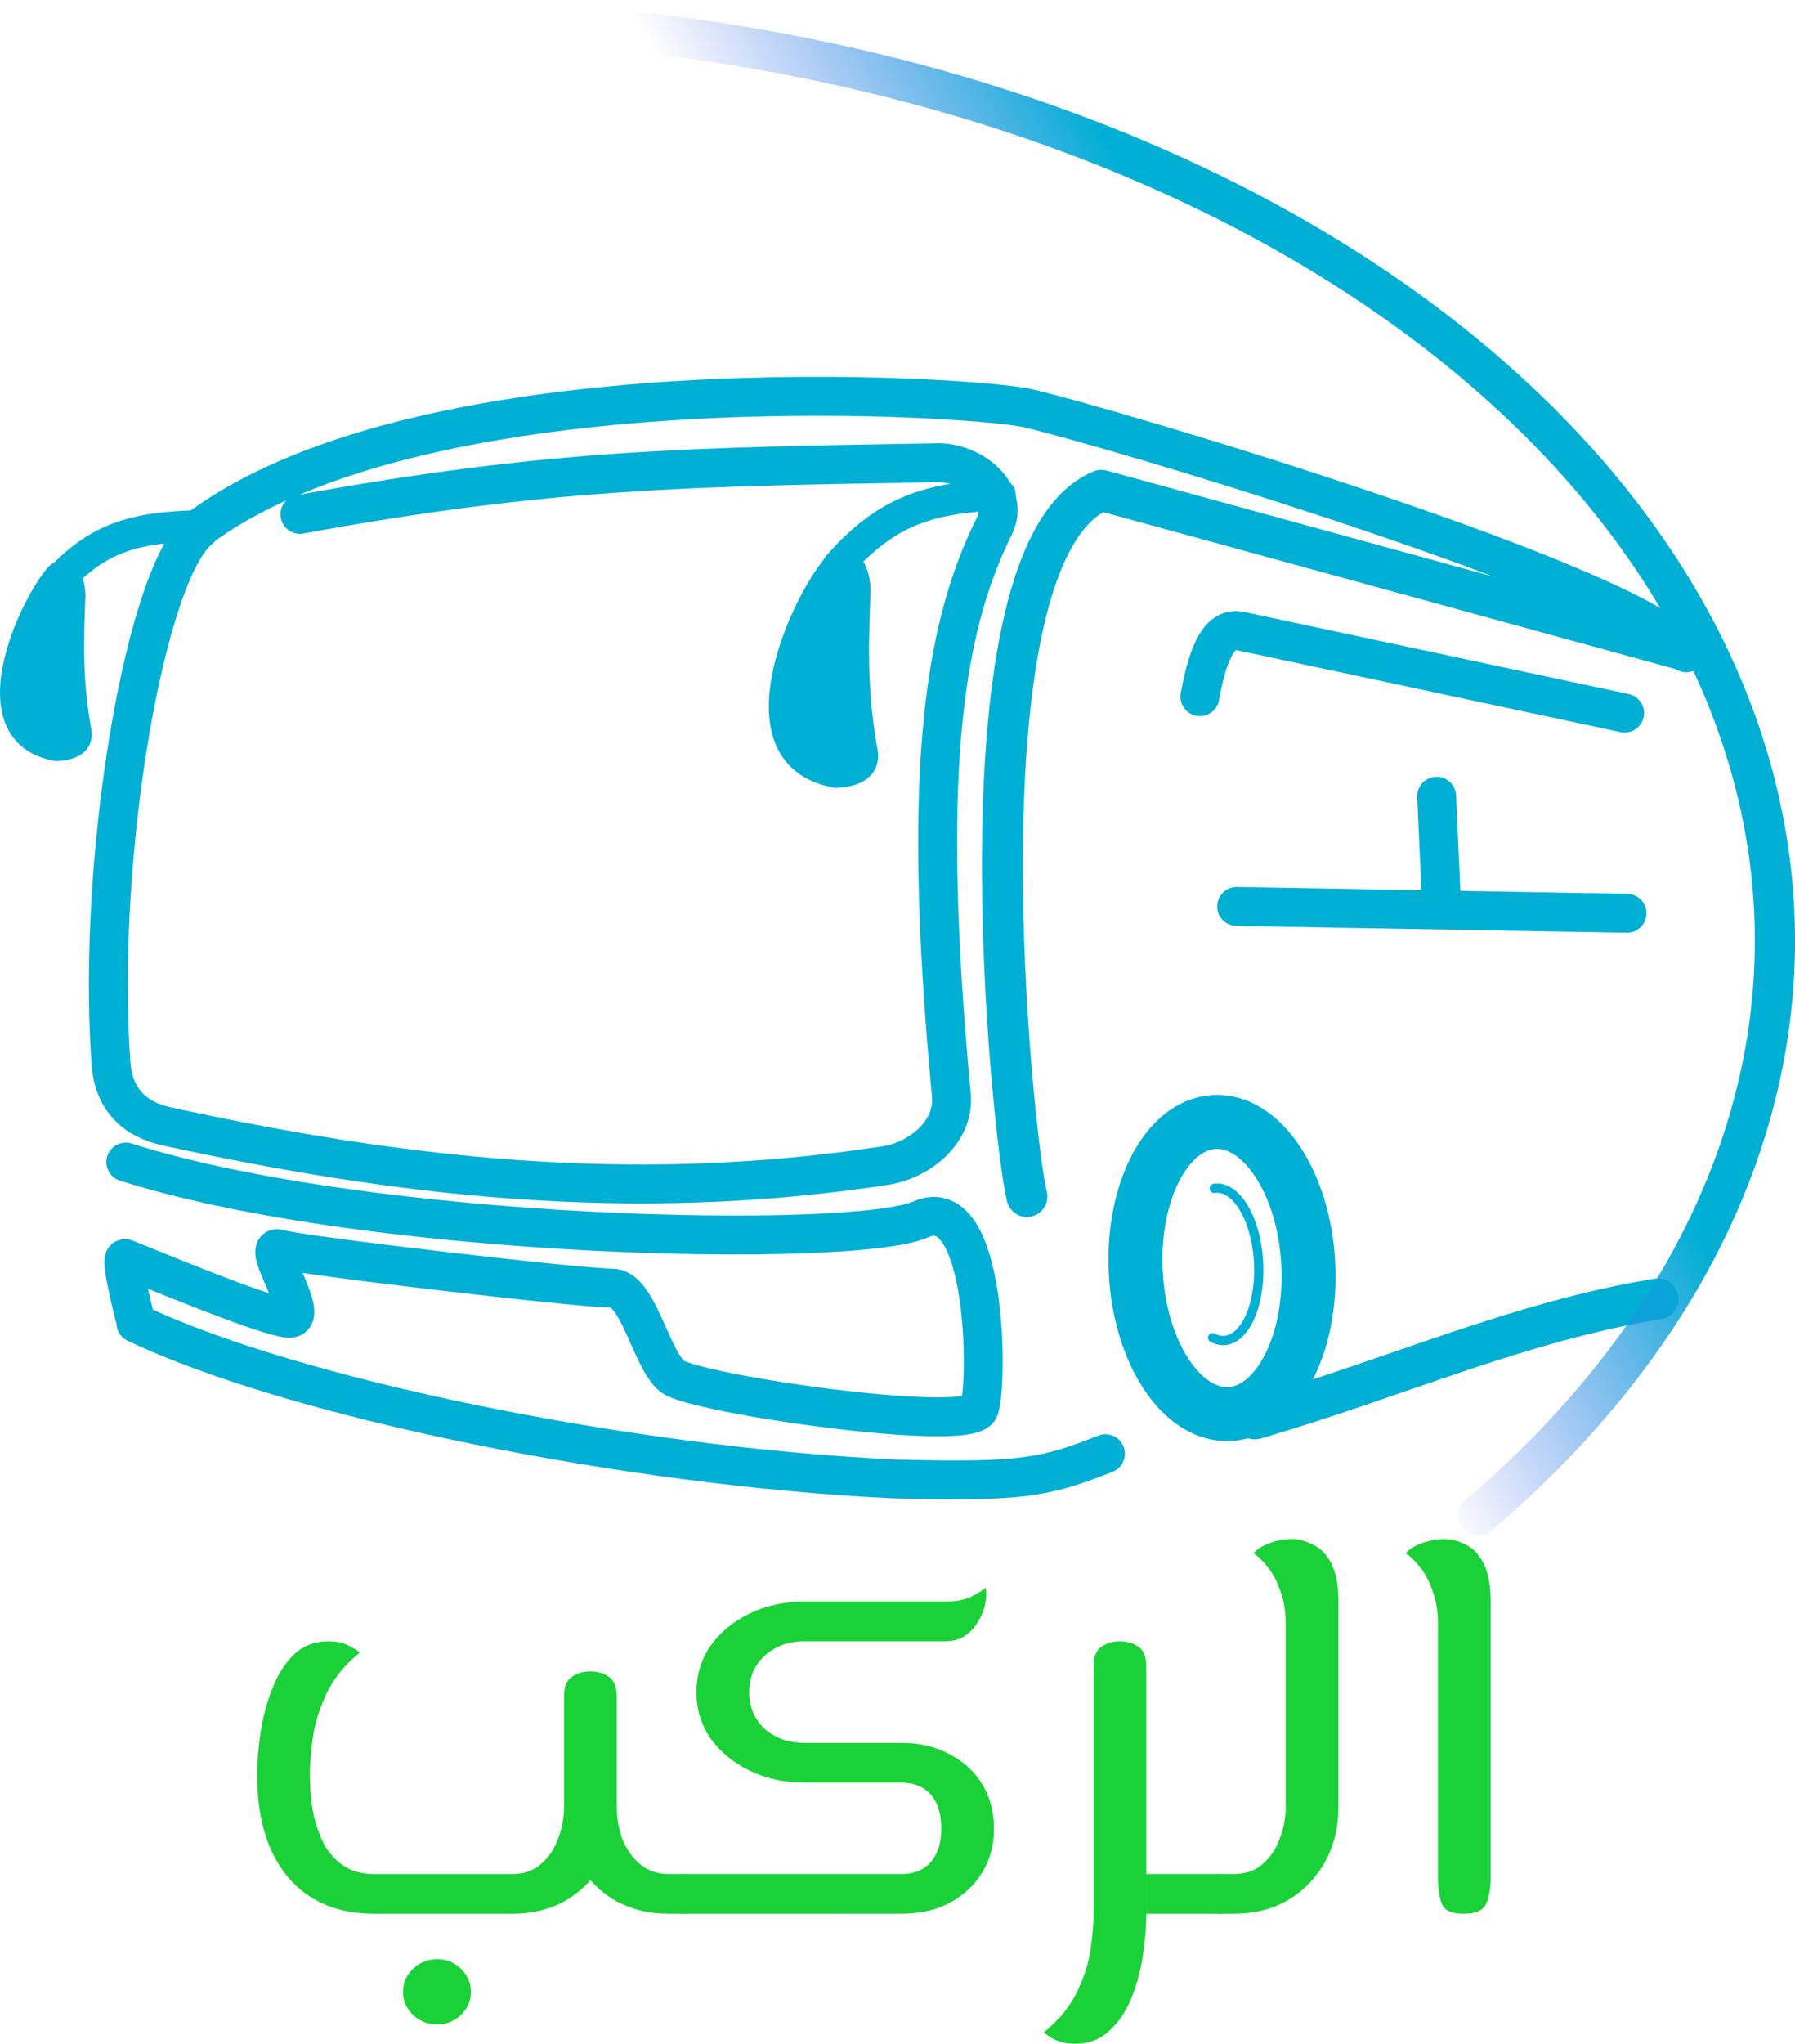 <?xml version="1.0" encoding="UTF-8" standalone="no"?>
<!-- Created with Inkscape (http://www.inkscape.org/) -->

<svg
   width="122.137mm"
   height="138.97mm"
   viewBox="0 0 122.137 138.97"
   version="1.1"
   id="svg5"
   inkscape:version="1.2.2 (b0a8486541, 2022-12-01)"
   sodipodi:docname="logo.svg"
   xmlns:inkscape="http://www.inkscape.org/namespaces/inkscape"
   xmlns:sodipodi="http://sodipodi.sourceforge.net/DTD/sodipodi-0.dtd"
   xmlns:xlink="http://www.w3.org/1999/xlink"
   xmlns="http://www.w3.org/2000/svg"
   xmlns:svg="http://www.w3.org/2000/svg">
  <sodipodi:namedview
     id="namedview7"
     pagecolor="#ffffff"
     bordercolor="#666666"
     borderopacity="1.0"
     inkscape:showpageshadow="2"
     inkscape:pageopacity="0.0"
     inkscape:pagecheckerboard="0"
     inkscape:deskcolor="#d1d1d1"
     inkscape:document-units="mm"
     showgrid="false"
     inkscape:zoom="0.70644641"
     inkscape:cx="-203.12935"
     inkscape:cy="258.33524"
     inkscape:window-width="1920"
     inkscape:window-height="1011"
     inkscape:window-x="0"
     inkscape:window-y="0"
     inkscape:window-maximized="1"
     inkscape:current-layer="layer1" />
  <defs
     id="defs2">
    <linearGradient
       inkscape:collect="always"
       id="linearGradient1392">
      <stop
         style="stop-color:#00afd4;stop-opacity:1;"
         offset="0"
         id="stop1388" />
      <stop
         style="stop-color:#4763f0;stop-opacity:0;"
         offset="1"
         id="stop1390" />
    </linearGradient>
    <linearGradient
       inkscape:collect="always"
       xlink:href="#linearGradient1392"
       id="linearGradient1394"
       x1="153.289"
       y1="204.238"
       x2="131.963"
       y2="215.757"
       gradientUnits="userSpaceOnUse" />
  </defs>
  <g
     inkscape:label="Layer 1"
     inkscape:groupmode="layer"
     id="layer1"
     transform="translate(-33.091,-111.618)">
    <g
       aria-label="الركب"
       transform="scale(1.016,0.984)"
       id="text35537"
       style="font-size:39.227px;line-height:1.25;font-family:'El Messiri';-inkscape-font-specification:'El Messiri, Normal';fill:#1ad237;stroke-width:0.981;fill-opacity:1">
      <path
         d="m 130.598,245.685 q -1.255,0 -1.491,-0.745 -0.235,-0.745 -0.235,-1.765 V 225.601 q 0,-1.216 -0.353,-2.197 -0.314,-0.981 -0.824,-1.648 -0.51,-0.667 -0.981,-0.981 0.157,-0.196 0.51,-0.431 0.392,-0.235 0.941,-0.392 0.549,-0.157 1.138,-0.157 0.745,0 1.451,0.392 0.706,0.353 1.177,1.294 0.471,0.941 0.471,2.667 v 19.025 q 0,1.02 -0.275,1.765 -0.275,0.745 -1.53,0.745 z"
         id="path4455"
         style="fill:#1ad237;fill-opacity:1" />
      <path
         d="m 114.202,245.685 v -2.746 h 0.981 q 1.216,0 1.961,-0.706 0.785,-0.706 1.138,-1.765 0.392,-1.059 0.392,-2.157 V 225.601 q 0,-1.216 -0.353,-2.197 -0.314,-0.981 -0.824,-1.648 -0.51,-0.667 -0.981,-0.981 0.157,-0.196 0.51,-0.431 0.392,-0.235 0.902,-0.392 0.549,-0.157 1.138,-0.157 0.745,0 1.451,0.392 0.745,0.353 1.216,1.294 0.471,0.941 0.471,2.667 v 14.161 q 0,2.118 -0.902,3.805 -0.902,1.648 -2.471,2.628 -1.569,0.941 -3.648,0.941 z m 0,0 q -0.471,0 -0.628,-0.353 -0.157,-0.392 -0.157,-1.02 0,-0.667 0.157,-1.02 0.157,-0.353 0.628,-0.353 z"
         id="path4457"
         style="fill:#1ad237;fill-opacity:1" />
      <path
         d="m 109.338,245.685 v -2.746 h 4.864 v 2.746 z m -4.786,8.983 q -0.51,0 -0.902,-0.118 -0.392,-0.118 -0.706,-0.314 -0.275,-0.196 -0.471,-0.353 1.569,-1.334 2.236,-2.824 0.706,-1.491 0.902,-2.942 0.196,-1.412 0.196,-2.432 v -17.103 q 0,-0.981 0.51,-1.334 0.51,-0.392 1.255,-0.392 0.745,0 1.255,0.392 0.51,0.353 0.51,1.334 v 17.103 q 0,1.373 -0.235,2.942 -0.235,1.569 -0.785,2.942 -0.549,1.373 -1.491,2.236 -0.902,0.863 -2.275,0.863 z m 9.65,-8.983 v -2.746 q 0.471,0 0.628,0.353 0.157,0.353 0.157,1.02 0,0.628 -0.157,1.02 -0.157,0.353 -0.628,0.353 z"
         id="path4459"
         style="fill:#1ad237;fill-opacity:1" />
      <path
         d="m 78.349,245.685 v -2.746 h 14.592 q 1.255,0 1.961,-0.824 0.706,-0.824 0.706,-2.314 0,-1.53 -0.706,-2.354 -0.706,-0.824 -1.961,-0.824 h -6.472 q -2.04,0 -3.687,-0.824 -1.648,-0.824 -2.628,-2.236 -0.941,-1.412 -0.941,-3.177 0,-1.804 0.941,-3.217 0.981,-1.412 2.628,-2.236 1.648,-0.824 3.687,-0.824 h 9.375 q 1.098,0 1.726,-0.314 0.667,-0.353 1.02,-0.628 0.078,0.471 -0.039,1.098 -0.118,0.628 -0.471,1.216 -0.314,0.588 -0.863,0.981 -0.549,0.392 -1.334,0.392 h -9.414 q -1.648,0 -2.707,1.02 -1.02,0.981 -1.02,2.511 0,1.491 1.02,2.51 1.059,0.981 2.707,0.981 h 6.472 q 1.844,0 3.217,0.785 1.412,0.745 2.197,2.079 0.785,1.334 0.785,3.06 0,1.687 -0.785,3.02 -0.785,1.334 -2.197,2.118 -1.373,0.745 -3.217,0.745 z m 0,0 q -0.471,0 -0.628,-0.353 -0.157,-0.392 -0.157,-1.02 0,-0.667 0.157,-1.02 0.157,-0.353 0.628,-0.353 z"
         id="path4461"
         style="fill:#1ad237;fill-opacity:1" />
      <path
         d="m 77.368,245.685 q -2.04,0 -3.648,-0.941 -1.569,-0.981 -2.471,-2.628 -0.902,-1.687 -0.902,-3.805 h 3.53 q 0,1.098 0.353,2.157 0.392,1.059 1.177,1.765 0.785,0.706 1.961,0.706 h 0.981 v 2.746 z m -19.731,0 q -3.687,0 -5.766,-2.511 -2.079,-2.55 -2.079,-7.061 0,-1.373 0.235,-2.981 0.235,-1.608 0.785,-3.02 0.549,-1.451 1.451,-2.354 0.941,-0.902 2.314,-0.902 0.51,0 0.902,0.118 0.392,0.118 0.667,0.314 0.314,0.157 0.51,0.353 -1.53,1.294 -2.236,2.864 -0.706,1.569 -0.902,3.02 -0.196,1.451 -0.196,2.511 0,0.353 0.039,1.177 0.039,0.785 0.235,1.765 0.235,0.981 0.667,1.883 0.471,0.902 1.294,1.491 0.824,0.588 2.079,0.588 h 9.218 q 1.216,0 1.961,-0.706 0.785,-0.706 1.138,-1.765 0.392,-1.059 0.392,-2.157 v -7.649 q 0,-0.981 0.51,-1.334 0.51,-0.392 1.255,-0.392 0.745,0 1.255,0.392 0.51,0.353 0.51,1.334 v 7.649 q 0,2.118 -0.902,3.805 -0.902,1.648 -2.471,2.628 -1.569,0.941 -3.648,0.941 z m 20.712,0 v -2.746 q 0.471,0 0.628,0.353 0.157,0.353 0.157,1.02 0,0.628 -0.157,1.02 -0.157,0.353 -0.628,0.353 z m -16.475,7.649 q -0.981,0 -1.648,-0.667 -0.667,-0.667 -0.667,-1.569 0,-0.941 0.667,-1.608 0.667,-0.667 1.648,-0.667 0.902,0 1.569,0.667 0.667,0.667 0.667,1.608 0,0.902 -0.667,1.569 -0.667,0.667 -1.569,0.667 z"
         id="path4463"
         style="fill:#1ad237;fill-opacity:1" />
    </g>
    <g
       id="g3691">
      <path
         id="rect234"
         style="fill:none;stroke:#00afd4;stroke-width:2.646;stroke-linecap:round;stroke-linejoin:round;stroke-dasharray:none;stroke-opacity:1;paint-order:stroke markers fill"
         d="m 53.498,146.594 c 17.167,-3.135 26.621,-3.222 43.388,-3.509 2.31,-0.04 4.998,2.03 3.845,4.346 -3.631,7.291 -4.884,17.524 -2.907,38.663 0.236,2.52 -2.201,4.432 -4.484,4.781 -17.608,2.69 -33.458,0.688 -48.857,-2.651 -2.237,-0.485 -3.667,-1.821 -3.845,-4.346 -0.991,-14.029 2.353,-33.434 6.077,-36.314"
         sodipodi:nodetypes="cssssssc" />
      <path
         id="rect3951"
         style="fill:none;stroke:#00afd4;stroke-width:2.786;stroke-linecap:round;stroke-linejoin:round;stroke-opacity:1;paint-order:stroke markers fill"
         d="m 102.965,192.977 c -0.969,-3.796 -5.15,-43.726 5.06,-48.016 l 39.546,10.838 m -1.654,44.144 c -9.412,1.512 -17.862,5.371 -27.448,8.158"
         sodipodi:nodetypes="ccccc" />
      <ellipse
         style="fill:none;stroke:#00afd4;stroke-width:3.672;stroke-linecap:round;stroke-linejoin:round;stroke-dasharray:none;stroke-opacity:1;paint-order:stroke markers fill"
         id="path9088"
         cx="105.755"
         cy="203.64"
         rx="5.875"
         ry="9.943"
         transform="rotate(-2.992)" />
      <path
         id="path11998"
         style="fill:none;stroke:#00afd4;stroke-width:2.646;stroke-linecap:round;stroke-linejoin:round;stroke-dasharray:none;stroke-opacity:1;paint-order:stroke markers fill"
         d="m 117.235,173.256 26.563,0.464"
         sodipodi:nodetypes="cc" />
      <path
         id="path14178"
         style="fill:none;stroke:#00afd4;stroke-width:2.646;stroke-linecap:round;stroke-linejoin:round;stroke-dasharray:none;stroke-opacity:1;paint-order:stroke markers fill"
         d="m 114.735,158.991 c 0.425,-2.323 1.116,-4.812 2.733,-4.467 l 26.167,5.583"
         sodipodi:nodetypes="csc" />
      <path
         style="fill:none;stroke:#00afd4;stroke-width:2.646;stroke-linecap:round;stroke-linejoin:miter;stroke-dasharray:none;stroke-opacity:1"
         d="m 131.167,172.977 -0.321,-7.216"
         id="path14969" />
      <path
         style="fill:none;stroke:#00afd4;stroke-width:2.646;stroke-linecap:round;stroke-linejoin:miter;stroke-dasharray:none;stroke-opacity:1"
         d="m 42.341,201.593 c 10.683,5.097 33.476,9.748 51.644,10.593 8.763,0.233 10.265,-0.122 14.322,-1.716"
         id="path18636"
         sodipodi:nodetypes="ccc" />
      <path
         id="rect23723"
         style="fill:#00afd4;fill-opacity:1;stroke:#00afd4;stroke-width:1.323;stroke-linecap:round;stroke-linejoin:round;stroke-dasharray:none;stroke-opacity:1;paint-order:stroke markers fill"
         d="m 92.122,162.556 c 0.243,1.048 -0.258,1.881 -2.14,1.979 -7.332,-1.303 -2.562,-11.881 -0.184,-14.618 0.713,-0.806 1.787,-0.107 1.872,1.776 -0.121,3.207 -0.297,6.649 0.452,10.863 z"
         sodipodi:nodetypes="cccccc" />
      <path
         style="fill:none;stroke:#00afd4;stroke-width:2.117;stroke-linecap:round;stroke-linejoin:miter;stroke-dasharray:none;stroke-opacity:1"
         d="m 90.11,150.098 c 3.301,-3.743 6.161,-4.629 11.039,-4.838"
         id="path27467"
         sodipodi:nodetypes="cc" />
      <path
         id="path31117"
         style="fill:#00afd4;fill-opacity:1;stroke:#00afd4;stroke-width:1.11;stroke-linecap:round;stroke-linejoin:round;stroke-dasharray:none;stroke-opacity:1;paint-order:stroke markers fill"
         d="m 38.73,161.159 c 0.204,0.879 -0.217,1.578 -1.796,1.66 -6.151,-1.093 -2.15,-9.968 -0.154,-12.264 0.599,-0.676 1.499,-0.09 1.571,1.49 -0.101,2.69 -0.249,5.578 0.379,9.114 z"
         sodipodi:nodetypes="cccccc" />
      <path
         style="fill:none;stroke:#00afd4;stroke-width:2.117;stroke-linecap:round;stroke-linejoin:miter;stroke-dasharray:none;stroke-opacity:1"
         d="m 36.75,151.447 c 2.769,-3.14 5.169,-3.883 9.261,-4.059"
         id="path31119"
         sodipodi:nodetypes="cc" />
      <path
         style="fill:none;stroke:#00afd4;stroke-width:2.646;stroke-linecap:round;stroke-linejoin:round;stroke-dasharray:none;stroke-opacity:1"
         d="m 46.961,147.32 c 15.492,-11.123 51.94,-8.818 55.986,-7.961 5.266,1.176 41.878,12.066 44.876,16.647"
         id="path31851"
         sodipodi:nodetypes="ccc" />
      <path
         style="fill:none;stroke:#00afd4;stroke-width:0.631;stroke-linecap:round;stroke-linejoin:round;stroke-dasharray:none;stroke-opacity:1;paint-order:stroke markers fill"
         id="ellipse36285"
         sodipodi:type="arc"
         sodipodi:cx="105.63958"
         sodipodi:cy="203.38477"
         sodipodi:rx="2.6173015"
         sodipodi:ry="5.1864219"
         sodipodi:start="4.6652561"
         sodipodi:end="1.8693897"
         sodipodi:open="true"
         sodipodi:arc-type="arc"
         d="m 105.516,198.204 a 2.617,5.186 0 0 1 2.474,2.899 2.617,5.186 0 0 1 -0.36,5.65 2.617,5.186 0 0 1 -2.76,1.588"
         transform="rotate(-2.992)" />
      <path
         style="fill:none;stroke:#00afd4;stroke-width:2.646;stroke-linecap:round;stroke-linejoin:miter;stroke-dasharray:none;stroke-opacity:1"
         d="m 41.648,190.638 c 16.723,5.307 49.56,5.909 54.091,3.9 4.532,-2.009 4.595,11.168 3.98,12.876 -0.615,1.708 -19.439,-1.017 -20.895,-2.209 -1.456,-1.192 -2.312,-6.042 -4.121,-5.999 -1.81,0.043 -21.253,-2.213 -22.605,-2.656 -1.351,-0.443 2.13,4.669 0.712,4.71 -1.418,0.041 -10.821,-3.949 -11.207,-4.057 -0.387,-0.108 0.634,3.89 0.634,3.89"
         id="path1081"
         sodipodi:nodetypes="czzzzzzzc" />
    </g>
    <path
       style="fill:none;fill-opacity:1;stroke:url(#linearGradient1394);stroke-width:2.735;stroke-linecap:round;stroke-linejoin:round;stroke-dasharray:none;stroke-opacity:1;paint-order:stroke markers fill"
       id="path1135"
       sodipodi:type="arc"
       sodipodi:cx="61.658478"
       sodipodi:cy="175.58345"
       sodipodi:rx="92.203857"
       sodipodi:ry="62.597378"
       sodipodi:start="4.6652561"
       sodipodi:end="0.67446678"
       sodipodi:open="true"
       sodipodi:arc-type="arc"
       d="m 57.314,113.056 a 92.204,62.597 0 0 1 86.478,34.082 92.204,62.597 0 0 1 -10.119,67.537" />
  </g>
</svg>

